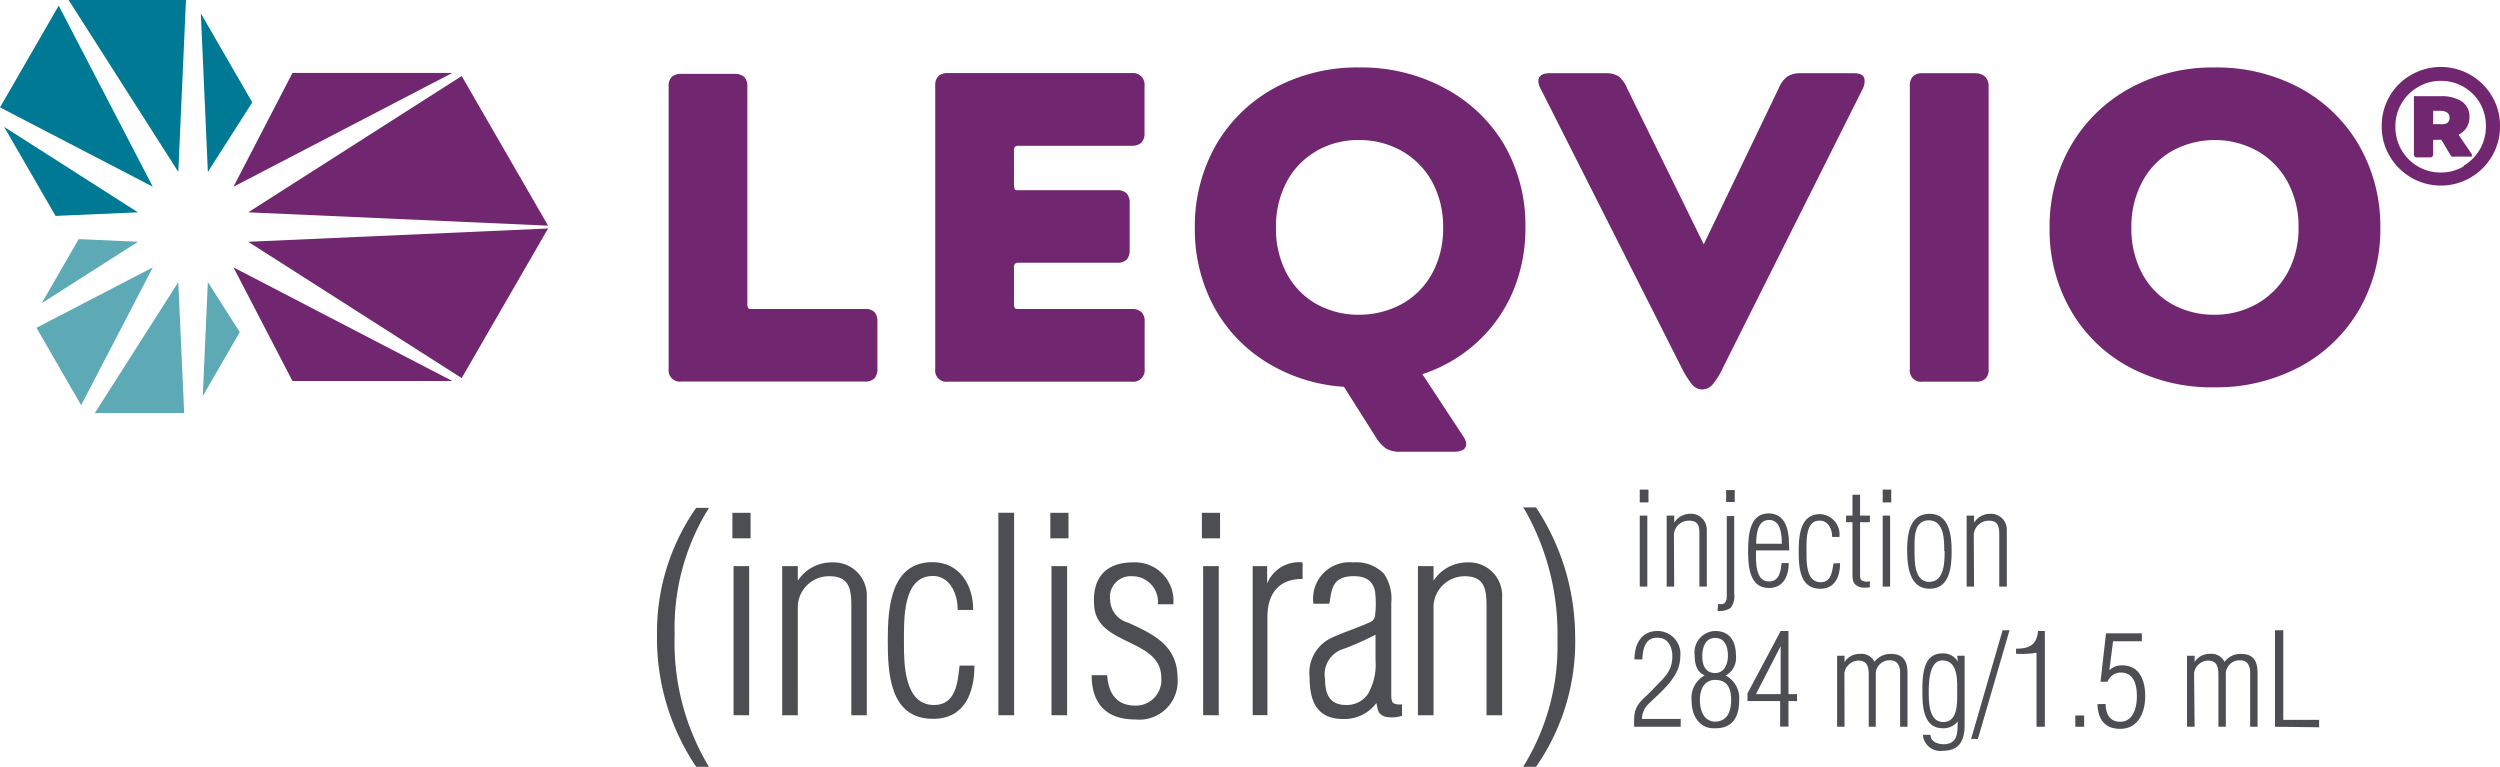 <svg id="Leqvio_Logo" xmlns="http://www.w3.org/2000/svg" width="264" height="80.976" viewBox="0 0 264 80.976">
  <path id="Path_9441" data-name="Path 9441" d="M91.316,32.628H79.462c-.284,0-.405,0-.446-.108a.7.7,0,0,1-.095-.433V9.11a1.352,1.352,0,0,0-.351-1A1.541,1.541,0,0,0,77.529,7.8H71.947a1.473,1.473,0,0,0-1,.311,1.352,1.352,0,0,0-.338,1.027V38.954a1.19,1.19,0,0,0,1.338,1.338H91.316a1.352,1.352,0,0,0,1.027-.338,1.473,1.473,0,0,0,.311-1V33.98a1.433,1.433,0,0,0-.311-1.027A1.352,1.352,0,0,0,91.316,32.628Z" fill="#712770"/>
  <path id="Path_9442" data-name="Path 9442" d="M119.524,32.628H107.616c-.284,0-.405,0-.446-.108a.7.7,0,0,1-.095-.433V28.3a.676.676,0,0,1,.095-.433.608.608,0,0,1,.446-.122h10.34a1.352,1.352,0,0,0,1.027-.338,1.473,1.473,0,0,0,.311-1V21.477a1.5,1.5,0,0,0-.311-1.041,1.352,1.352,0,0,0-1.027-.351h-10.34c-.311,0-.419,0-.446-.095a.877.877,0,0,1-.095-.446V15.936a.7.7,0,0,1,.095-.433.689.689,0,0,1,.446-.108H119.47a1.514,1.514,0,0,0,1.041-.311,1.352,1.352,0,0,0,.351-1.027V9.069a1.216,1.216,0,0,0-1.352-1.352H100.1a1.473,1.473,0,0,0-1,.311,1.352,1.352,0,0,0-.338,1.027v29.9a1.189,1.189,0,0,0,1.352,1.352h19.409a1.216,1.216,0,0,0,1.352-1.352V33.98a1.352,1.352,0,0,0-.338-1.027,1.473,1.473,0,0,0-1.014-.324Z" fill="#712770"/>
  <path id="Path_9443" data-name="Path 9443" d="M152.517,9.286a18.612,18.612,0,0,0-8.988-2.163,18.4,18.4,0,0,0-8.934,2.163,15.99,15.99,0,0,0-6.19,6.028,17.314,17.314,0,0,0-2.23,8.745,17.247,17.247,0,0,0,2,8.3,15.693,15.693,0,0,0,5.636,5.934,17.639,17.639,0,0,0,8.11,2.555l3.42,5.407a3.744,3.744,0,0,0,1.095,1.149,3,3,0,0,0,1.514.3h5.582a2.054,2.054,0,0,0,.919-.176.689.689,0,0,0,.378-.622,1.46,1.46,0,0,0-.3-.811l-4.325-6.582a15.936,15.936,0,0,0,5.636-3.244,15.463,15.463,0,0,0,3.893-5.406,17.152,17.152,0,0,0,1.352-6.866,17.058,17.058,0,0,0-2.257-8.745,16,16,0,0,0-6.312-5.961ZM139,15.949a8.826,8.826,0,0,1,4.5-1.162,9.124,9.124,0,0,1,4.541,1.162,8.367,8.367,0,0,1,3.19,3.244,9.921,9.921,0,0,1,1.162,4.866,9.84,9.84,0,0,1-1.162,4.825,8.2,8.2,0,0,1-3.19,3.217,9.461,9.461,0,0,1-4.541,1.135A9.083,9.083,0,0,1,139,32.1a8.11,8.11,0,0,1-3.122-3.217,9.975,9.975,0,0,1-1.135-4.825,10.069,10.069,0,0,1,1.135-4.866,8.11,8.11,0,0,1,3.149-3.244Z" fill="#712770"/>
  <path id="Path_9444" data-name="Path 9444" d="M195.756,7.731h-5.623a2.568,2.568,0,0,0-1.352.324,2.852,2.852,0,0,0-.933,1.23L179.915,25.8l-8.11-16.517a3.041,3.041,0,0,0-.892-1.23,2.514,2.514,0,0,0-1.352-.324h-5.893c-1,0-1.216.446-1.216.838a1.757,1.757,0,0,0,.257.838l14.8,29.29a10.649,10.649,0,0,0,1.149,1.879,1.446,1.446,0,0,0,1.095.554,1.487,1.487,0,0,0,1.122-.554A8.352,8.352,0,0,0,182.01,38.7L196.661,9.461a1.892,1.892,0,0,0,.243-.906C196.9,8.11,196.716,7.731,195.756,7.731Z" fill="#712770"/>
  <path id="Path_9445" data-name="Path 9445" d="M208.6,7.731h-5.582a1.352,1.352,0,0,0-.987.311,1.352,1.352,0,0,0-.351,1.027V38.954a1.189,1.189,0,0,0,1.352,1.352h5.582a1.46,1.46,0,0,0,1.041-.311A1.352,1.352,0,0,0,210,38.967V9.069a1.352,1.352,0,0,0-.365-.96A1.514,1.514,0,0,0,208.6,7.731Z" fill="#712770"/>
  <path id="Path_9446" data-name="Path 9446" d="M249.078,15.287a15.909,15.909,0,0,0-6.217-6,18.612,18.612,0,0,0-9.029-2.163,18.247,18.247,0,0,0-8.921,2.19,16.125,16.125,0,0,0-6.217,6.055,17.017,17.017,0,0,0-2.257,8.731,16.936,16.936,0,0,0,2.244,8.677,15.584,15.584,0,0,0,6.177,5.988,18.436,18.436,0,0,0,8.975,2.136,18.72,18.72,0,0,0,9.015-2.163,15.922,15.922,0,0,0,6.258-6,16.963,16.963,0,0,0,2.257-8.718,17.1,17.1,0,0,0-2.284-8.731ZM238.346,32.074a8.948,8.948,0,0,1-4.514,1.162,9.083,9.083,0,0,1-4.5-1.135,8.11,8.11,0,0,1-3.122-3.217,9.975,9.975,0,0,1-1.135-4.825,10.029,10.029,0,0,1,1.135-4.839,8.11,8.11,0,0,1,3.149-3.271,9.353,9.353,0,0,1,9.029,0,8.42,8.42,0,0,1,3.176,3.244,9.921,9.921,0,0,1,1.162,4.866,9.7,9.7,0,0,1-1.176,4.771,8.488,8.488,0,0,1-3.2,3.244Z" fill="#712770"/>
  <path id="Path_9447" data-name="Path 9447" d="M252.321,10.2a6.082,6.082,0,0,1,2.284-2.284,6.272,6.272,0,0,1,8.556,2.257A6.028,6.028,0,0,1,264,13.314a6.082,6.082,0,0,1-.838,3.163,6.245,6.245,0,0,1-10.813,0,5.988,5.988,0,0,1-.838-3.136,6.109,6.109,0,0,1,.811-3.136Zm7.839,7.3a4.771,4.771,0,0,0,2.352-4.177,4.852,4.852,0,0,0-.622-2.419,4.731,4.731,0,0,0-4.136-2.365,4.623,4.623,0,0,0-2.406.649,4.757,4.757,0,0,0-1.744,1.73,4.65,4.65,0,0,0-.649,2.406,4.785,4.785,0,0,0,2.365,4.244,4.677,4.677,0,0,0,2.433.649,4.622,4.622,0,0,0,2.406-.649Zm-5.217-7.339a.419.419,0,0,1,.257,0h2.528a3.906,3.906,0,0,1,2.244.554,1.892,1.892,0,0,1,.8,1.662,2.041,2.041,0,0,1-.311,1.108,2.135,2.135,0,0,1-.838.743l1.352,1.987a.405.405,0,0,1,.068.2.189.189,0,0,1-.068.122.446.446,0,0,1-.2,0h-1.554a.676.676,0,0,1-.311,0,.7.7,0,0,1-.2-.257l-.8-1.352a.6.6,0,0,0-.135-.162.378.378,0,0,0-.189,0h-.5c-.108,0-.149,0-.149.162v1.352a.365.365,0,0,1-.081.257.324.324,0,0,1-.257.081h-1.352a.338.338,0,0,1-.257-.081.365.365,0,0,1-.081-.257V10.435a.379.379,0,0,1,.041-.27Zm3.73,2.271c0-.487-.351-.73-1.041-.73h-.541a.243.243,0,0,0-.149,0v1.271a.176.176,0,0,0,0,.135.243.243,0,0,0,.149,0h.541c.689.081,1.041-.176,1.041-.676Z" fill="#712770"/>
  <path id="Path_9448" data-name="Path 9448" d="M74.867,53.632A23.856,23.856,0,0,0,71.244,67a25.4,25.4,0,0,0,3.622,13.976H73.515a24.329,24.329,0,0,1-4.136-13.949,22.883,22.883,0,0,1,4.136-13.395Z" fill="#4d4e53"/>
  <path id="Path_9449" data-name="Path 9449" d="M77.34,56.849v-2.7h1.919v2.7Zm.122,18.679V59.782h1.649V75.529Z" fill="#4d4e53"/>
  <path id="Path_9450" data-name="Path 9450" d="M84.247,75.529H82.6V59.782h1.649v1.541h0a4.244,4.244,0,0,1,3.609-1.933,3.5,3.5,0,0,1,3.676,3.649V75.529H89.9V64.094c0-1.8-.149-3.244-2.311-3.244a3.3,3.3,0,0,0-3.339,3.068Z" fill="#4d4e53"/>
  <path id="Path_9451" data-name="Path 9451" d="M102.9,70.285c0,2.906-1.054,5.623-4.366,5.623-4.609,0-4.785-4.825-4.785-8.353s.365-8.191,4.731-8.191c2.825,0,4.312,2.419,4.285,5.042h-1.635c0-1.906-.96-3.649-2.7-3.582-3.109.081-2.974,4.555-2.974,7.015,0,2.19,0,6.609,3.176,6.609,2.311,0,2.5-2.365,2.7-4.163Z" fill="#4d4e53"/>
  <path id="Path_9452" data-name="Path 9452" d="M105.427,75.529V54.146h1.662V75.529Z" fill="#4d4e53"/>
  <path id="Path_9453" data-name="Path 9453" d="M110.914,56.849v-2.7h1.919v2.7Zm.122,18.679V59.782h1.649V75.529Z" fill="#4d4e53"/>
  <path id="Path_9454" data-name="Path 9454" d="M119.619,59.39a4.055,4.055,0,0,1,4.285,4.42h-1.635a2.7,2.7,0,0,0-2.7-2.96,2.19,2.19,0,0,0-2.338,2.5,2.568,2.568,0,0,0,1.906,2.406c2.8,1.271,5.217,2.473,5.217,5.88a4.055,4.055,0,0,1-4.474,4.339c-3.082,0-4.6-1.69-4.6-4.677h1.635c.135,1.933.987,3.217,3.014,3.217a2.7,2.7,0,0,0,2.7-2.96c0-4.163-6.853-3.339-7.083-7.6C115.307,61.066,116.74,59.39,119.619,59.39Z" fill="#4d4e53"/>
  <path id="Path_9455" data-name="Path 9455" d="M126.918,56.849v-2.7h1.919v2.7Zm.135,18.679V59.782H128.7V75.529Z" fill="#4d4e53"/>
  <path id="Path_9456" data-name="Path 9456" d="M133.811,61.621h0a3.609,3.609,0,0,1,3.744-2.23v1.744c-2.568,0-3.717,1.595-3.717,4.055V75.515h-1.554V59.782h1.527Z" fill="#4d4e53"/>
  <path id="Path_9457" data-name="Path 9457" d="M138.7,63.756a3.839,3.839,0,0,1,4.19-4.366,4.055,4.055,0,0,1,3.257,1.2,4.623,4.623,0,0,1,.77,3.068v9.678c0,.933.162,1.081,1.135,1.054v1.2a3.474,3.474,0,0,1-1.825.081c-.743-.284-.716-.689-.879-1.433h0a4.2,4.2,0,0,1-3.487,1.69c-2.879,0-3.568-1.973-3.568-4.447a4.055,4.055,0,0,1,2.176-4.055c1.352-.662,2.906-1.108,4.3-1.771a.838.838,0,0,0,.433-.622,10.638,10.638,0,0,0,0-2.622c-.23-.946-.8-1.568-2.257-1.568-2.338,0-2.311,1.5-2.568,2.906Zm6.555,3.271a31.517,31.517,0,0,1-3.271,1.46,2.825,2.825,0,0,0-2.054,3.257c0,1.541.487,2.7,2.19,2.7a2.7,2.7,0,0,0,2.338-1.162,6.218,6.218,0,0,0,.8-3.514Z" fill="#4d4e53"/>
  <path id="Path_9458" data-name="Path 9458" d="M151.382,75.529h-1.649V59.782h1.649v1.541h0a4.244,4.244,0,0,1,3.568-1.933,3.5,3.5,0,0,1,3.676,3.649V75.529h-1.649V64.094c0-1.8-.149-3.244-2.311-3.244a3.3,3.3,0,0,0-3.284,3.068Z" fill="#4d4e53"/>
  <path id="Path_9459" data-name="Path 9459" d="M160.843,80.976a24.1,24.1,0,0,0,3.622-13.395,26.451,26.451,0,0,0-3.433-13.719,2.582,2.582,0,0,1-.189-.284H162.2a24.789,24.789,0,0,1,4.136,13.6,23.059,23.059,0,0,1-4.136,13.8Z" fill="#4d4e53"/>
  <path id="Path_9460" data-name="Path 9460" d="M173.157,53.051V51.7h.919v1.352Zm0,8.894v-7.5h.8v7.5Z" fill="#4d4e53"/>
  <path id="Path_9461" data-name="Path 9461" d="M176.793,61.945H176v-7.5h.8v.743h0a1.987,1.987,0,0,1,1.69-.933A1.676,1.676,0,0,1,180.239,56v5.947h-.784V56.538c0-.852,0-1.554-1.108-1.554a1.568,1.568,0,0,0-1.581,1.473Z" fill="#4d4e53"/>
  <path id="Path_9462" data-name="Path 9462" d="M181.429,63.783a2.028,2.028,0,0,0,.5,0c.446-.149.419-.676.419-1.041V54.5h.784v8.218a1.919,1.919,0,0,1-.405,1.5,2.271,2.271,0,0,1-1.352.3Zm1.757-12.029v1.257h-.906V51.754Z" fill="#4d4e53"/>
  <path id="Path_9463" data-name="Path 9463" d="M188.944,58.12h-3.514c0,.96-.135,3.284,1.352,3.284,1.122,0,1.257-1.041,1.352-1.946h.757c0,1.352-.554,2.636-2.1,2.636-2.081,0-2.19-2.365-2.19-3.906s.108-3.974,2.163-3.974c1.744,0,2.149,1.717,2.149,3.136Zm-.784-.7c0-.946-.095-2.514-1.352-2.514s-1.352,1.635-1.352,2.514Z" fill="#4d4e53"/>
  <path id="Path_9464" data-name="Path 9464" d="M194.31,59.472c0,1.352-.5,2.7-2.081,2.7-2.2,0-2.284-2.3-2.284-3.974s.176-3.906,2.257-3.906a2.149,2.149,0,0,1,2.041,2.406h-.77c0-.906-.46-1.744-1.352-1.717-1.473,0-1.352,2.176-1.352,3.352s0,3.149,1.5,3.149c1.108,0,1.2-1.122,1.352-1.987Z" fill="#4d4e53"/>
  <path id="Path_9465" data-name="Path 9465" d="M197.459,62.013a2.852,2.852,0,0,1-1.014,0c-.689-.243-.824-.581-.824-1.352V55.146h-.676v-.7h.676v-2.2h.8v2.2h1.041v.7h-1.041v5.528c0,.257,0,.635.392.7a1.068,1.068,0,0,0,.649,0Z" fill="#4d4e53"/>
  <path id="Path_9466" data-name="Path 9466" d="M198.811,53.051V51.7h.906v1.352Zm0,8.894v-7.5h.784v7.5Z" fill="#4d4e53"/>
  <path id="Path_9467" data-name="Path 9467" d="M201.392,58.025c0-1.69.311-3.771,2.379-3.771s2.325,2.271,2.325,3.92-.176,4-2.325,4S201.392,59.755,201.392,58.025Zm3.92.162c0-1.176,0-3.244-1.635-3.244s-1.5,2.054-1.5,3.1-.081,3.406,1.541,3.406,1.635-2.136,1.635-3.257Z" fill="#4d4e53"/>
  <path id="Path_9468" data-name="Path 9468" d="M208.461,61.945h-.784v-7.5h.784v.743h0a2.014,2.014,0,0,1,1.7-.933A1.676,1.676,0,0,1,211.921,56v5.947h-.8V56.538c0-.852-.068-1.554-1.095-1.554a1.581,1.581,0,0,0-1.595,1.473Z" fill="#4d4e53"/>
  <path id="Path_9469" data-name="Path 9469" d="M177.482,75.921v.824h-4.92v-.7c0-1.622.757-2,1.838-3.1,1.352-1.433,2.2-1.987,2.2-3.69,0-.8-.392-1.825-1.352-1.892-1.473-.176-1.771,1.068-1.811,2.271H172.6c0-1.581.7-3,2.433-3a2.419,2.419,0,0,1,2.406,2.7c0,2.19-2.081,3.73-3.474,5.123a2.176,2.176,0,0,0-.568,1.46Z" fill="#4d4e53"/>
  <path id="Path_9470" data-name="Path 9470" d="M180.064,71.339c-.906-.351-1.108-1.243-1.108-2.163a2.244,2.244,0,0,1,2.163-2.541c1.608,0,2.2,1.162,2.2,2.622a2.136,2.136,0,0,1-1.081,2.082h0a2.7,2.7,0,0,1,1.419,2.609c0,3.136-2.19,2.947-2.7,2.96-1.352,0-2.325-1.135-2.325-2.92a2.7,2.7,0,0,1,1.446-2.7Zm1,4.866c1.352,0,1.744-1.108,1.744-2.271s-.338-2.136-1.69-2.136c-.933,0-1.608.689-1.608,2.136,0,1.095.405,2.244,1.608,2.271Zm-1.3-6.853c0,.919.351,1.717,1.352,1.717s1.352-.973,1.352-1.838-.284-1.865-1.352-1.865C179.658,67.365,179.766,69.325,179.766,69.352Z" fill="#4d4e53"/>
  <path id="Path_9471" data-name="Path 9471" d="M188.038,66.635h.824V73.3h.906v.73h-.906v2.7h-.879v-2.7h-3.447v-.811Zm0,6.664V68.23h0L185.43,73.3Z" fill="#4d4e53"/>
  <path id="Path_9472" data-name="Path 9472" d="M194.783,76.745H194v-7.5h.784v.662h0a1.852,1.852,0,0,1,1.595-.852,1.514,1.514,0,0,1,1.568.838h0a2.068,2.068,0,0,1,1.757-.838c1.352,0,1.73.852,1.73,2.041v5.65h-.784V71c0-.622-.243-1.271-1.041-1.271a1.446,1.446,0,0,0-1.527,1.541v5.474h-.743V71.339c0-.838-.095-1.581-1.108-1.581a1.554,1.554,0,0,0-1.46,1.284Z" fill="#4d4e53"/>
  <path id="Path_9473" data-name="Path 9473" d="M206.677,69.244h.784v7.339c0,1.635-.554,2.7-2.325,2.7a1.838,1.838,0,0,1-2.081-1.69h.8c0,.676.676.973,1.352,1,1.635,0,1.487-1.352,1.527-2.406h0a1.919,1.919,0,0,1-1.581.716c-2.041,0-2.149-2.3-2.149-3.852S203,69,205.1,69a1.838,1.838,0,0,1,1.662.865h0Zm-3,3.839c0,1.054,0,3.163,1.541,3.163s1.46-2.068,1.46-3.055c0-1.216.149-3.447-1.568-3.447C203.7,69.744,203.676,72.177,203.676,73.082Z" fill="#4d4e53"/>
  <path id="Path_9474" data-name="Path 9474" d="M211.475,66.554h.73l-3.339,11.475h-.716Z" fill="#4d4e53"/>
  <path id="Path_9475" data-name="Path 9475" d="M212.895,68.5c1.352,0,2.176-.351,2.325-1.865h.716v10.11h-.879V68.933a9.153,9.153,0,0,1-1.027.108,10.636,10.636,0,0,1-1.135,0Z" fill="#4d4e53"/>
  <path id="Path_9476" data-name="Path 9476" d="M219.153,76.745V75.556h.933v1.189Z" fill="#4d4e53"/>
  <path id="Path_9477" data-name="Path 9477" d="M222.356,74.339c0,.973.392,1.879,1.527,1.879,1.352,0,1.771-1.433,1.771-2.7s-.338-2.5-1.744-2.5a1.527,1.527,0,0,0-1.352.973h-.743l.581-5.109h3.785v.838H223.14l-.392,3.055h0a1.879,1.879,0,0,1,1.352-.514c1.879,0,2.433,1.635,2.433,3.257s-.676,3.447-2.636,3.447c-1.69,0-2.352-1.068-2.406-2.609Z" fill="#4d4e53"/>
  <path id="Path_9478" data-name="Path 9478" d="M231.75,76.745h-.8v-7.5h.8v.662h0a1.825,1.825,0,0,1,1.581-.852,1.527,1.527,0,0,1,1.581.838h0a2.082,2.082,0,0,1,1.771-.838c1.352,0,1.717.852,1.717,2.041v5.65h-.784V71c0-.622-.243-1.271-1.027-1.271a1.446,1.446,0,0,0-1.541,1.541v5.474h-.784V71.339c0-.838-.095-1.581-1.122-1.581a1.541,1.541,0,0,0-1.446,1.284Z" fill="#4d4e53"/>
  <path id="Path_9479" data-name="Path 9479" d="M240.238,76.745V66.554h.879v9.461H244.9V76.8Z" fill="#4d4e53"/>
  <path id="Path_9480" data-name="Path 9480" d="M57.877,23.829l-9.123-15.8L26.208,22.423Z" fill="#712770"/>
  <path id="Path_9481" data-name="Path 9481" d="M47.766,7.7H30.885L24.654,19.72Z" fill="#712770"/>
  <path id="Path_9482" data-name="Path 9482" d="M48.753,39.927l9.123-15.8L26.208,25.532Z" fill="#712770"/>
  <path id="Path_9483" data-name="Path 9483" d="M24.654,28.235l6.231,12H47.766Z" fill="#712770"/>
  <path id="Path_9484" data-name="Path 9484" d="M19.639,0H7.245L18.828,18.152Z" fill="#007a94"/>
  <path id="Path_9485" data-name="Path 9485" d="M.433,13.395,5.866,22.8l8.7-.378Z" fill="#007a94"/>
  <path id="Path_9486" data-name="Path 9486" d="M6.2.595,0,11.34l16.138,8.38Z" fill="#007a94"/>
  <path id="Path_9487" data-name="Path 9487" d="M26.641,10.813,21.207,1.406l.743,16.747Z" fill="#007a94"/>
  <path id="Path_9488" data-name="Path 9488" d="M21.41,41.833l3.906-6.758L21.95,29.79Z" fill="#5da9b5"/>
  <path id="Path_9489" data-name="Path 9489" d="M10.016,43.617H19.45L18.828,29.79Z" fill="#5da9b5"/>
  <path id="Path_9490" data-name="Path 9490" d="M3.852,34.615l4.717,8.177,7.569-14.557Z" fill="#5da9b5"/>
  <path id="Path_9491" data-name="Path 9491" d="M8.312,25.248,4.406,32.02l10.164-6.488Z" fill="#5da9b5"/>
</svg>
